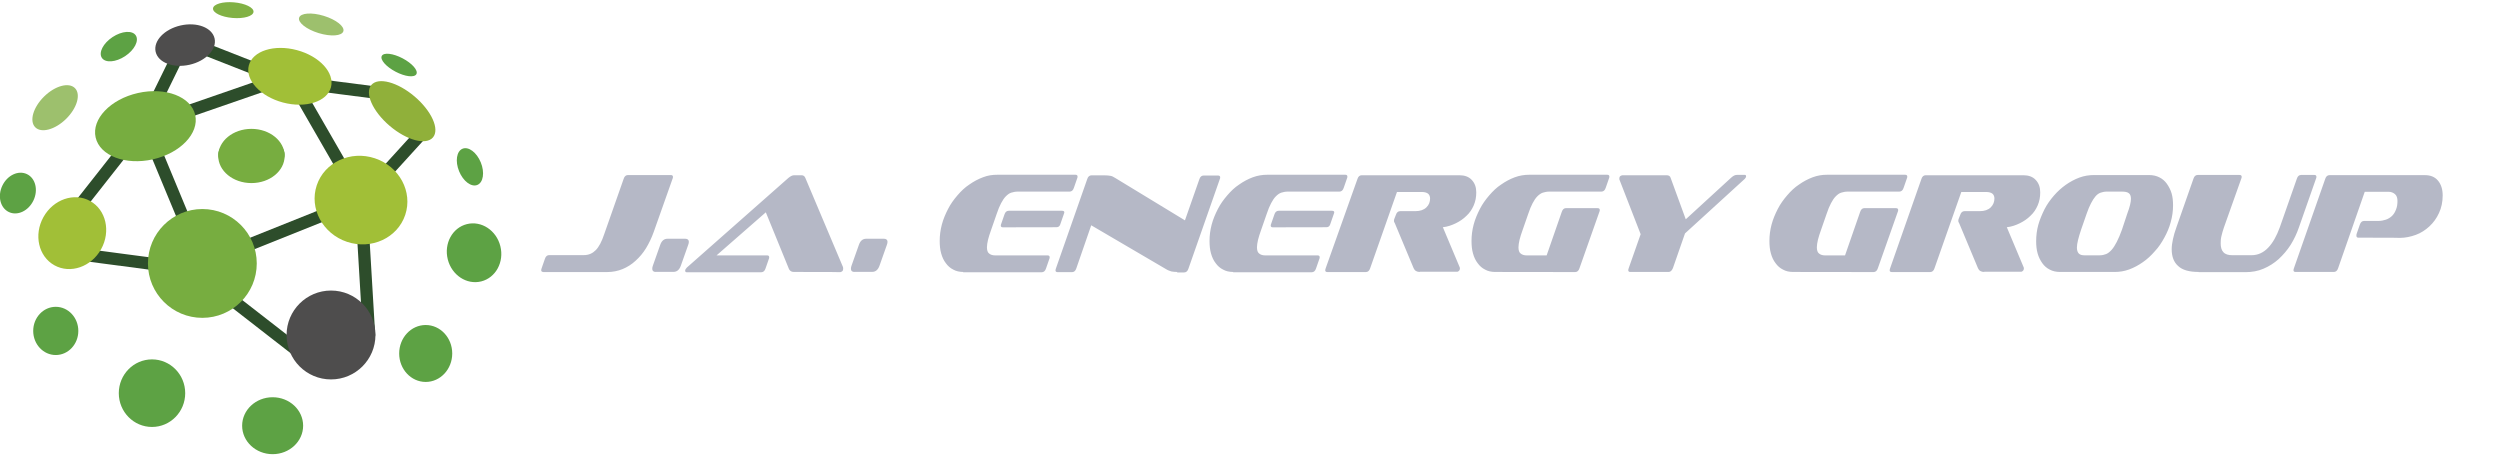 <?xml version="1.0" encoding="utf-8"?>
<!-- Generator: Adobe Illustrator 22.0.0, SVG Export Plug-In . SVG Version: 6.00 Build 0)  -->
<svg version="1.1" id="Capa_1" xmlns="http://www.w3.org/2000/svg" xmlns:xlink="http://www.w3.org/1999/xlink" x="0px" y="0px"
	 viewBox="0 0 2582.2 471" style="enable-background:new 0 0 2582.2 471;" xml:space="preserve">
<style type="text/css">
	.st0{fill:none;stroke:#2D4D2B;stroke-width:12.691;stroke-linecap:round;stroke-linejoin:round;stroke-miterlimit:10;}
	.st1{fill:#77AD40;}
	.st2{fill:#4E4D4D;}
	.st3{fill:#5DA244;}
	.st4{fill:#A1BF37;}
	.st5{fill:#90B03A;}
	.st6{fill:#9DC06D;}
	.st7{fill:#81B144;}
	.st8{fill:#B5B8C6;}
</style>
<g>
	<g id="XMLID_347_">
		<g id="XMLID_370_">
			<polygon id="XMLID_372_" class="st0" points="72,261.3 198.8,278 313.1,366.8 381.2,346 372.9,206.5 439.7,133.1 403.9,97.7 
				296,83.8 191.1,42.6 150.1,126.2 72,225.4 			"/>
			<polygon id="XMLID_371_" class="st0" points="150.1,130.3 299.3,78.7 372.9,206.5 209,272.1 			"/>
		</g>
		<circle id="XMLID_369_" class="st1" cx="209" cy="272.1" r="56.2"/>
		
			<ellipse id="XMLID_368_" transform="matrix(0.976 -0.22 0.22 0.976 -24.969 36.178)" class="st1" cx="150.1" cy="130.3" rx="52.7" ry="35.1"/>
		
			<ellipse id="XMLID_367_" transform="matrix(0.976 -0.22 0.22 0.976 -5.57 43.144)" class="st2" cx="191.1" cy="46.6" rx="31.2" ry="20.8"/>
		<ellipse id="XMLID_366_" class="st2" cx="341.9" cy="346" rx="45.9" ry="45.9"/>
		<ellipse id="XMLID_365_" class="st3" cx="439.7" cy="365.1" rx="27.4" ry="29.4"/>
		<ellipse id="XMLID_364_" class="st3" cx="57.6" cy="341.8" rx="23.3" ry="24.9"/>
		
			<ellipse id="XMLID_363_" transform="matrix(0.485 -0.874 0.874 0.485 -172.087 189.396)" class="st4" cx="74.8" cy="240.8" rx="38" ry="34.1"/>
		<ellipse id="XMLID_362_" class="st3" cx="281.6" cy="439.7" rx="31.5" ry="29.4"/>
		<ellipse id="XMLID_361_" class="st3" cx="259.7" cy="159.7" rx="34.3" ry="19.9"/>
		<ellipse id="XMLID_360_" class="st1" cx="259.7" cy="161.1" rx="34.3" ry="28"/>
		
			<ellipse id="XMLID_359_" transform="matrix(0.648 -0.761 0.761 0.648 58.712 356.736)" class="st5" cx="415.6" cy="114.8" rx="19.9" ry="41.8"/>
		
			<ellipse id="XMLID_358_" transform="matrix(0.258 -0.966 0.966 0.258 146.062 347.709)" class="st4" cx="299.4" cy="78.8" rx="28" ry="43.9"/>
		
			<ellipse id="XMLID_357_" transform="matrix(0.431 -0.902 0.902 0.431 -169.353 130.166)" class="st3" cx="18.5" cy="199.4" rx="21.7" ry="17.8"/>
		
			<ellipse id="XMLID_356_" transform="matrix(0.713 -0.701 0.701 0.713 -61.681 71.778)" class="st6" cx="56.9" cy="111.3" rx="28.8" ry="16.2"/>
		
			<ellipse id="XMLID_355_" transform="matrix(0.834 -0.552 0.552 0.834 -6.158 75.773)" class="st3" cx="122.7" cy="48.1" rx="21" ry="11.8"/>
		
			<ellipse id="XMLID_354_" transform="matrix(8.485069e-02 -0.996 0.996 8.485069e-02 210.123 249.639)" class="st7" cx="241" cy="10.4" rx="8.1" ry="21"/>
		
			<ellipse id="XMLID_353_" transform="matrix(0.293 -0.956 0.956 0.293 210.366 335.171)" class="st6" cx="331.9" cy="25.3" rx="9.3" ry="23.9"/>
		
			<ellipse id="XMLID_352_" transform="matrix(0.465 -0.885 0.885 0.465 161.252 400.799)" class="st3" cx="412.2" cy="67" rx="7.8" ry="20.2"/>
		
			<ellipse id="XMLID_351_" transform="matrix(0.926 -0.378 0.378 0.926 -29.165 196.117)" class="st3" cx="485.3" cy="172.4" rx="12.1" ry="20.2"/>
		<ellipse id="XMLID_350_" class="st3" cx="157" cy="406.1" rx="34.3" ry="34.9"/>
		
			<ellipse id="XMLID_349_" transform="matrix(0.317 -0.948 0.948 0.317 58.862 494.807)" class="st4" cx="373" cy="206.5" rx="45.5" ry="48.2"/>
		
			<ellipse id="XMLID_348_" transform="matrix(0.97 -0.243 0.243 0.97 -48.764 126.581)" class="st3" cx="489.6" cy="261.3" rx="28" ry="30.5"/>
	</g>
	<path id="XMLID_328_" class="st8" d="M561,280.9c-1.3,0-2-0.7-2-1.8c0-0.7,0.2-1.3,0.5-2.2l3.3-9.5c0.8-2.6,2.4-3.9,4.4-3.9H603
		c5.1,0,9-1.8,12.3-5.1c3.3-3.3,6.2-8.8,8.8-16.6l20.1-57.2c0.8-2.6,2.4-3.8,4.4-3.8h44.3c1.5,0,2.2,0.7,2.2,2c0,0.7-0.2,1.3-0.5,2
		l-19.4,54.8c-2.2,6.2-4.9,11.7-7.9,16.7c-3.1,5.1-6.9,9.5-10.8,13c-4.1,3.8-8.6,6.6-13.4,8.6c-4.9,2-10.3,3.1-16.1,3.1H561
		L561,280.9L561,280.9z M677.3,280.9c-2.2,0-3.6-1.1-3.6-3.1c0-1.3,0.2-2.4,0.7-3.6l7.5-21.2c1.5-4.4,4.1-6.4,7.5-6.4h18.5
		c2.2,0,3.6,1.1,3.6,3.1c0,0.8-0.2,2.2-0.7,3.3l-7.5,21.2c-1.5,4.4-4.1,6.6-7.5,6.6H677.3z M820.1,280.9c-2.4,0-3.9-0.8-5.1-2.8
		l-24-58.8l-50.9,44.5h52.4c1.3,0,2,0.7,2,2c0,0.7-0.2,1.3-0.5,2l-3.3,9.5c-0.8,2.6-2.4,3.9-4.4,3.9h-77.1c-1.1,0-1.5-0.7-1.5-1.8
		c0-0.8,0.7-2,1.8-3.1l104.8-92.5c2.2-1.8,4.1-2.8,5.9-2.8h7.5c1.1,0,2,0.2,2.6,0.7c0.7,0.5,1.1,1.1,1.5,2l38.9,92.1
		c0.2,0.8,0.2,1.3,0.2,1.8c0,0.8-0.2,1.8-0.8,2.4c-0.7,0.7-1.5,1.1-2.8,1.1C867.5,280.9,820.1,280.9,820.1,280.9z M882.5,280.9
		c-2.2,0-3.6-1.1-3.6-3.1c0-1.3,0.2-2.4,0.7-3.6l7.5-21.2c1.5-4.4,4.1-6.4,7.5-6.4h18.5c2.2,0,3.6,1.1,3.6,3.1
		c0,0.8-0.2,2.2-0.7,3.3l-7.5,21.2c-1.5,4.4-4.1,6.6-7.5,6.6H882.5z M995,280.9c-3.9,0-7.5-0.8-10.3-2.4c-3.1-1.5-5.7-3.8-7.7-6.6
		c-2.2-2.8-3.8-6.2-4.9-10.2c-1.1-3.9-1.5-8.2-1.5-12.8c0-5.7,0.7-11.2,2.2-16.9c1.5-5.7,3.8-11,6.4-16.1c2.6-5.1,5.9-9.7,9.7-14.1
		c3.8-4.4,7.7-8.2,12.3-11.2c4.4-3.1,9-5.6,14.1-7.5c5.1-2,9.9-2.6,14.9-2.6h80.8c1.3,0,2,0.7,2,2c0,0.7-0.2,1.3-0.5,2l-3.3,9.5
		c-0.8,2.6-2.4,3.9-4.4,3.9h-53.7c-2.4,0-4.6,0.5-6.6,1.1c-2,0.6-3.8,2-5.6,3.8c-1.8,1.8-3.3,4.1-4.9,7.1c-1.5,2.8-3.1,6.6-4.6,11.2
		l-5.6,16.1c-1.5,4.1-2.6,7.7-3.3,10.5c-0.7,3.1-1.1,5.6-1.1,7.7c0,3.1,0.7,5.3,2.2,6.4c1.5,1.3,3.6,2,6.4,2h54.2c1.3,0,2,0.7,2,2
		c0,0.7-0.2,1.3-0.5,2l-3.3,9.5c-0.8,2.6-2.4,3.9-4.4,3.9h-81.2v-0.4H995z M1035.7,234.8c-1.3,0-2-0.7-2-1.8c0-0.7,0.2-1.3,0.5-2
		l3.3-9.5c0.8-2.6,2.4-3.8,4.4-3.8h55c1.5,0,2.4,0.5,2.4,1.5c0,0.2,0,0.7-0.2,1.1l-4.1,11.8c-0.7,1.8-2,2.6-3.9,2.6L1035.7,234.8
		L1035.7,234.8z M1215.9,280.9c-2.2,0-4.1-0.2-5.9-0.5c-1.5-0.5-3.6-1.1-5.6-2.4l-77.3-45.3l-15.4,44.5c-0.8,2.6-2.4,3.9-4.4,3.9
		h-14.9c-1.5,0-2.2-0.7-2.2-1.8c0-0.7,0.2-1.3,0.5-2.2l32.3-92.2c0.8-2.6,2.4-3.8,4.4-3.8h13.3c2.6,0,4.6,0.2,6.2,0.5
		c1.5,0.2,3.3,1.1,5.3,2.4l71.7,43.6l14.9-42.5c0.8-2.6,2.4-3.8,4.4-3.8h14.9c1.5,0,2.2,0.7,2.2,2c0,0.7-0.2,1.3-0.5,2l-32.3,92.2
		c-0.8,2.6-2.4,3.9-4.4,3.9h-7.2L1215.9,280.9L1215.9,280.9z M1273.7,280.9c-3.9,0-7.5-0.8-10.3-2.4c-3.1-1.5-5.7-3.8-7.7-6.6
		c-2.2-2.8-3.8-6.2-4.9-10.2c-1.1-3.9-1.5-8.2-1.5-12.8c0-5.7,0.7-11.2,2.2-16.9c1.5-5.7,3.8-11,6.4-16.1c2.6-5.1,5.9-9.7,9.7-14.1
		s7.7-8.2,12.3-11.2c4.4-3.1,9-5.6,14.1-7.5c4.9-1.8,9.9-2.6,14.9-2.6h80.8c1.3,0,2,0.7,2,2c0,0.7-0.2,1.3-0.5,2l-3.3,9.5
		c-0.8,2.6-2.4,3.9-4.4,3.9H1330c-2.4,0-4.6,0.5-6.6,1.1c-2,0.7-3.8,2-5.6,3.8c-1.8,1.8-3.3,4.1-4.9,7.1c-1.5,2.8-3.1,6.6-4.6,11.2
		l-5.6,16.1c-1.5,4.1-2.6,7.7-3.3,10.5c-0.7,3.1-1.1,5.6-1.1,7.7c0,3.1,0.7,5.3,2.2,6.4c1.5,1.3,3.6,2,6.4,2h54.2c1.3,0,2,0.7,2,2
		c0,0.7-0.2,1.3-0.5,2l-3.3,9.5c-0.8,2.6-2.4,3.9-4.4,3.9h-81.2v-0.4H1273.7z M1314.5,234.8c-1.3,0-2-0.7-2-1.8c0-0.7,0.2-1.3,0.5-2
		l3.3-9.5c0.8-2.6,2.4-3.8,4.4-3.8h55c1.5,0,2.4,0.5,2.4,1.5c0,0.2,0,0.7-0.2,1.1l-4.1,11.8c-0.7,1.8-2,2.6-3.9,2.6L1314.5,234.8
		L1314.5,234.8L1314.5,234.8z M1466.5,280.9c-3.1,0-5.3-1.3-6.4-3.9l-19.4-46.4c-0.2-0.5-0.5-0.8-0.7-1.3c-0.2-0.5-0.2-0.8-0.2-1.5
		c0-0.7,0.2-1.5,0.7-2.6l1.3-3.3c0.8-2.6,2.4-3.8,4.4-3.8h15.6c5.1,0,8.8-1.3,11.5-3.9s3.8-5.7,3.8-9.2c0-2-0.7-3.8-2-4.9
		c-1.3-1.1-3.6-1.8-6.4-1.8h-25.8l-27.7,78.8c-0.8,2.6-2.4,3.9-4.4,3.9H1371c-1.5,0-2.2-0.7-2.2-1.8c0-0.7,0.2-1.3,0.5-2.2
		l32.8-92.2c0.8-2.6,2.4-3.8,4.4-3.8h100.9c5.3,0,9.7,1.5,12.8,4.9c3.1,3.3,4.6,7.5,4.6,12.8c0,4.9-0.8,9.2-2.6,13.4
		c-1.8,4.1-4.1,7.7-7.5,10.8c-3.1,3.1-6.9,5.7-11,7.7s-8.6,3.6-13.4,4.1l17.4,41.4c0.2,0.5,0.2,0.8,0.2,1.3c0,0.8-0.2,1.5-0.8,2.2
		c-0.7,0.7-1.3,1.1-2.2,1.1h-38.4L1466.5,280.9L1466.5,280.9z M1544.3,280.9c-3.9,0-7.5-0.8-10.3-2.4c-3.1-1.5-5.7-3.8-7.7-6.6
		c-2.2-2.8-3.8-6.2-4.9-10.2c-1.1-3.9-1.5-8.2-1.5-12.8c0-5.7,0.7-11.2,2.2-16.9c1.5-5.7,3.8-11,6.4-16.1c2.6-5.1,5.9-9.7,9.7-14.1
		c3.8-4.4,7.7-8.2,12.3-11.2c4.4-3.1,9-5.6,14.1-7.5c4.9-1.8,9.9-2.6,14.9-2.6h80.6c1.5,0,2.2,0.7,2.2,2c0,0.7-0.2,1.3-0.5,2
		l-3.3,9.5c-0.8,2.6-2.4,3.9-4.4,3.9h-54c-2.4,0-4.6,0.5-6.6,1.1c-2,0.7-3.8,2-5.6,3.8c-1.8,1.8-3.3,4.1-4.9,7.1
		c-1.5,2.8-3.1,6.6-4.6,11.2l-5.6,16.1c-1.5,4.1-2.6,7.7-3.3,10.5c-0.7,3.1-1.1,5.6-1.1,7.7c0,3.1,0.7,5.3,2.2,6.4
		c1.5,1.3,3.6,2,6.4,2h20.5l15.6-44.9c0.8-2.6,2.4-3.9,4.1-3.9h33c1.5,0,2.2,0.7,2.2,2c0,0.7-0.2,1.3-0.5,2l-20.5,58.1
		c-0.8,2.6-2.4,3.9-4.4,3.9L1544.3,280.9L1544.3,280.9z M1740.4,241.1l-12.5,35.9c-1.1,2.6-2.6,3.9-4.4,3.9h-39.7
		c-1.3,0-2-0.7-2-1.8c0-0.7,0.2-1.3,0.5-2.2l12.3-35l-21.8-56.1c-0.2-0.2-0.2-0.5-0.2-0.8c0-0.5,0-0.7,0-0.8c0-1.1,0.5-2,1.1-2.4
		c0.6-0.4,1.5-0.8,2.2-0.8h45.6c2,0,3.6,0.8,4.1,2.8l15.6,42.7l46.9-43c1.3-1.1,2.2-1.8,3.1-2.2s1.8-0.7,3.1-0.7h7.7
		c1.1,0,1.5,0.5,1.5,1.5c0,0.8-0.5,1.8-1.3,2.6L1740.4,241.1z M1852,280.9c-3.9,0-7.5-0.8-10.3-2.4c-3.1-1.5-5.7-3.8-7.7-6.6
		c-2.2-2.8-3.8-6.2-4.9-10.2c-1.1-3.9-1.5-8.2-1.5-12.8c0-5.7,0.7-11.2,2.2-16.9c1.5-5.7,3.8-11,6.4-16.1c2.6-5.1,5.9-9.7,9.7-14.1
		c3.8-4.4,7.7-8.2,12.3-11.2c4.4-3.1,9-5.6,14.1-7.5c5.1-1.9,9.9-2.6,14.9-2.6h80.6c1.5,0,2.2,0.7,2.2,2c0,0.7-0.2,1.3-0.5,2
		l-3.3,9.5c-0.8,2.6-2.4,3.9-4.4,3.9h-53.5c-2.4,0-4.6,0.5-6.6,1.1c-2,0.6-3.8,2-5.6,3.8c-1.8,1.8-3.3,4.1-4.9,7.1
		c-1.5,2.8-3.1,6.6-4.6,11.2l-5.6,16.1c-1.5,4.1-2.6,7.7-3.3,10.5c-0.7,3.1-1.1,5.6-1.1,7.7c0,3.1,0.7,5.3,2.2,6.4
		c1.5,1.3,3.6,2,6.4,2h20.5l15.6-44.9c0.8-2.6,2.4-3.9,4.1-3.9h33c1.5,0,2.2,0.7,2.2,2c0,0.7-0.2,1.3-0.5,2l-20.5,58.1
		c-0.8,2.6-2.4,3.9-4.4,3.9L1852,280.9L1852,280.9z M2049.4,280.9c-3.1,0-5.3-1.3-6.4-3.9l-19.4-46.4c-0.2-0.5-0.5-0.8-0.7-1.3
		c-0.2-0.5-0.2-0.8-0.2-1.5c0-0.7,0.2-1.5,0.7-2.6l1.3-3.3c0.8-2.6,2.4-3.8,4.4-3.8h15.6c5.1,0,8.8-1.3,11.5-3.9
		c2.6-2.6,3.8-5.7,3.8-9.2c0-2-0.7-3.8-2-4.9c-1.3-1.1-3.6-1.8-6.4-1.8h-25.8l-27.7,78.8c-0.8,2.6-2.4,3.9-4.4,3.9H1954
		c-1.5,0-2.2-0.7-2.2-1.8c0-0.7,0.2-1.3,0.5-2.2l32.3-92.2c0.8-2.6,2.4-3.8,4.4-3.8h100.9c5.3,0,9.7,1.5,12.8,4.9
		c3.1,3.3,4.6,7.5,4.6,12.8c0,4.9-0.8,9.2-2.6,13.4c-1.8,4.1-4.1,7.7-7.5,10.8c-3.1,3.1-6.9,5.7-11,7.7s-8.6,3.6-13.4,4.1l17.4,41.4
		c0.2,0.5,0.2,0.8,0.2,1.3c0,0.8-0.2,1.5-0.8,2.2c-0.7,0.7-1.3,1.1-2.2,1.1h-37.9L2049.4,280.9L2049.4,280.9z M2127.7,280.9
		c-3.9,0-7.5-0.8-10.5-2.4c-3.1-1.5-5.7-3.8-7.7-6.6c-2-2.8-3.8-6.2-4.9-10.2c-1.1-3.9-1.5-8.2-1.5-12.5c0-5.7,0.7-11.5,2.2-16.9
		c1.5-5.4,3.8-10.8,6.4-16.1c2.6-5.1,5.9-9.7,9.7-14.1s7.7-7.9,12.3-11.2c4.4-3.1,9-5.6,14.1-7.5c4.9-1.8,9.9-2.6,15.2-2.6h56.6
		c4.1,0,7.7,0.8,10.8,2.4c3.1,1.5,5.7,3.8,7.7,6.6c2,2.8,3.8,6.2,4.9,9.9c1.1,3.8,1.5,7.9,1.5,12.5c0,5.7-0.8,11.5-2.4,17.2
		c-1.5,5.7-3.8,11-6.6,16.1c-2.8,5.1-5.9,9.9-9.9,14.1c-3.8,4.4-7.9,8.2-12.3,11.2c-4.4,3.1-9.2,5.7-14.1,7.5
		c-4.9,1.8-9.9,2.6-14.9,2.6C2184,280.9,2127.7,280.9,2127.7,280.9z M2197.2,220.7c2.6-6.9,3.8-11.8,3.8-15.4c0-2.8-0.8-4.9-2.4-5.9
		c-1.5-1.1-3.9-1.5-7.1-1.5h-15.6c-2.2,0-4.4,0.5-6.2,1.1c-2,0.7-3.8,2-5.3,3.8c-1.5,1.8-3.1,4.1-4.6,7.1c-1.5,2.8-3.1,6.6-4.6,11
		l-5.6,16.1c-2.8,8.4-4.4,14.6-4.4,18.7c0,2.8,0.7,4.9,2,6.2c1.3,1.3,3.3,1.8,5.7,1.8h15.9c2.4,0,4.6-0.5,6.6-1.3
		c2-0.8,3.9-2.4,5.7-4.4c1.8-2,3.6-4.9,5.3-8.2c1.8-3.6,3.6-7.7,5.3-12.5L2197.2,220.7z M2271,280.9c-9.9,0-16.9-2-21.3-6.2
		c-4.4-3.9-6.6-9.7-6.6-17.2c0-3.3,0.5-6.9,1.3-10.5c0.8-3.8,2-7.9,3.6-12.3l17.6-50.2c0.8-2.6,2.4-3.8,4.4-3.8h43.2
		c1.5,0,2.2,0.7,2.2,2c0,0.7-0.2,1.3-0.5,2l-17.8,50.1c-1.1,3.3-2,6.2-2.6,9c-0.7,2.6-0.8,5.3-0.8,7.5c0,3.9,0.8,7.1,2.8,9.2
		c2,2.2,5.1,3.1,9.2,3.1h19.8c6.6,0,12.3-2.6,17.2-7.7s8.8-12.1,12.1-21.2l17.6-50.2c0.8-2.6,2.4-3.8,4.4-3.8h13.8c1.3,0,2,0.7,2,2
		c0,0.7-0.2,1.3-0.5,2l-17.6,50.2c-2.2,6.4-5.1,12.5-8.6,18.1c-3.6,5.6-7.7,10.3-12.3,14.6c-4.6,4.1-9.9,7.5-15.6,9.9
		c-5.7,2.5-12.1,3.6-18.7,3.6h-48.4v-0.2H2271z M2435.9,245.5c-1.3,0-2-0.7-2-2c0-0.2,0-0.7,0-0.8c0-0.5,0.2-0.7,0.2-1.1l3.3-9.5
		c0.8-2.6,2.4-3.9,4.4-3.9h14.8c2.8,0,5.3-0.5,7.7-1.3c2.4-0.8,4.6-2.2,6.4-3.9c1.8-1.8,3.1-3.9,4.1-6.6c1.1-2.6,1.5-5.6,1.5-8.8
		c0-3.1-0.8-5.6-2.6-7.1c-1.8-1.5-3.9-2.4-6.6-2.4h-24.6L2415,277c-0.8,2.6-2.4,3.9-4.4,3.9h-39.7c-1.3,0-2-0.7-2-1.8
		c0-0.7,0.2-1.3,0.5-2.2l32.3-92.2c0.8-2.6,2.4-3.8,4.4-3.8h98.6c5.7,0,10.2,1.8,13.4,5.6s4.9,8.8,4.9,15.4c0,6.6-1.3,12.8-3.8,18.1
		c-2.4,5.3-5.7,9.9-9.9,13.8c-4.1,3.8-8.8,6.9-14.1,8.8c-5.3,1.9-10.8,3.1-16.3,3.1C2479,245.5,2435.9,245.5,2435.9,245.5z"/>
</g>
</svg>
